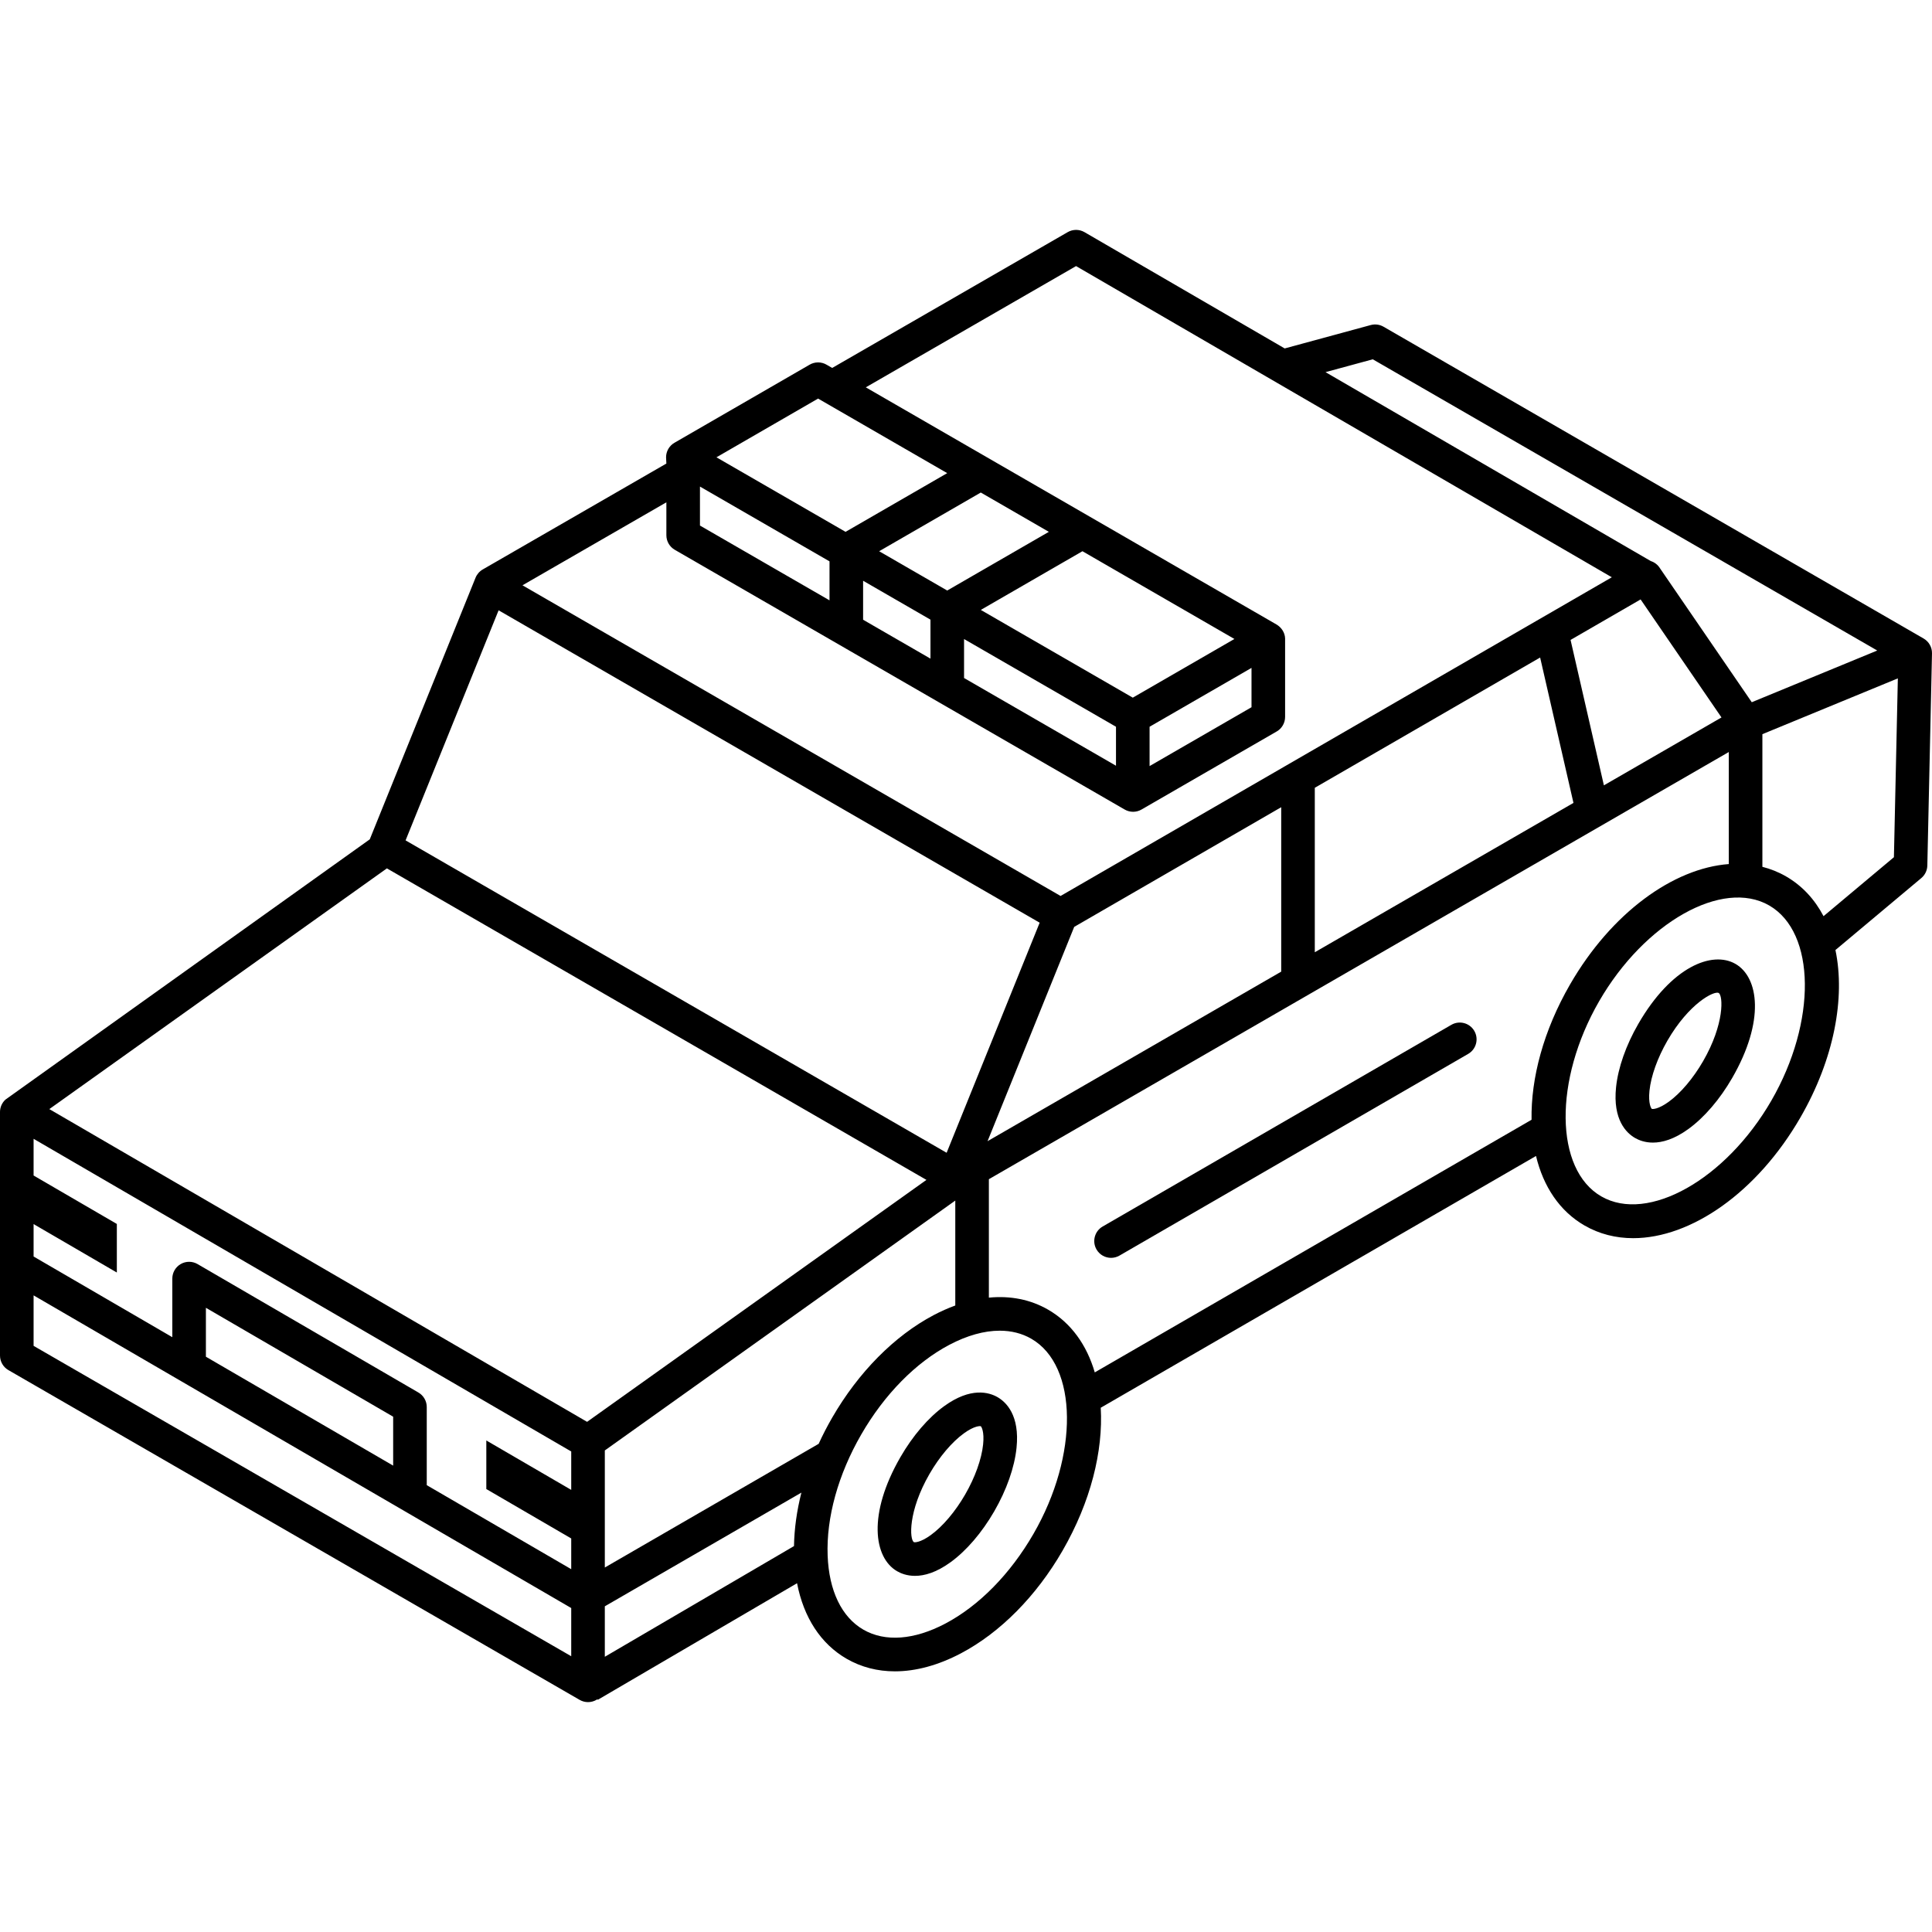 <?xml version="1.0" encoding="iso-8859-1"?>
<!-- Uploaded to: SVG Repo, www.svgrepo.com, Generator: SVG Repo Mixer Tools -->
<!DOCTYPE svg PUBLIC "-//W3C//DTD SVG 1.1//EN" "http://www.w3.org/Graphics/SVG/1.1/DTD/svg11.dtd">
<svg fill="#000000" height="800px" width="800px" version="1.1" id="Capa_1" xmlns="http://www.w3.org/2000/svg" xmlns:xlink="http://www.w3.org/1999/xlink" 
	 viewBox="0 0 460.145 460.145" xml:space="preserve">
<g>
	<path d="M237.595,332.767c-2.032-1.174-6.387-2.456-12.718,2.133c-3.784,2.742-7.485,7.054-10.422,12.141h0
		c-7.855,13.606-6.345,23.971-0.792,27.177c0.938,0.541,2.37,1.106,4.264,1.106c2.209,0,5.045-0.769,8.455-3.24
		c3.784-2.742,7.485-7.054,10.421-12.141c2.938-5.086,4.821-10.448,5.304-15.096C242.915,337.069,239.627,333.94,237.595,332.767z
		 M234.149,344.021c-0.363,3.502-1.922,7.848-4.275,11.923c-2.352,4.075-5.337,7.597-8.188,9.664
		c-2.511,1.82-3.874,1.768-4.023,1.683c-1.057-0.61-1.42-7.345,3.721-16.249h0c2.353-4.075,5.337-7.597,8.189-9.664
		c2.508-1.818,3.874-1.767,4.023-1.683C233.743,339.78,234.469,340.938,234.149,344.021z"/>
	<path d="M413.341,229.574c-5.553-3.204-15.284,0.67-23.14,14.275c-2.938,5.087-4.82,10.449-5.304,15.097
		c-0.809,7.778,2.479,10.908,4.512,12.081c0.938,0.542,2.37,1.106,4.264,1.106c2.208,0,5.045-0.769,8.454-3.24
		c3.784-2.743,7.485-7.054,10.422-12.141C420.405,243.145,418.894,232.78,413.341,229.574z M405.622,252.751
		c-2.353,4.075-5.337,7.597-8.188,9.664c-2.508,1.816-3.875,1.77-4.023,1.683c-0.147-0.085-0.875-1.244-0.555-4.326
		c0.364-3.502,1.922-7.849,4.274-11.923c5.142-8.904,11.16-11.95,12.212-11.347C410.398,237.112,410.762,243.847,405.622,252.751z"
		/>
	<path d="M345.674,244.08l-83.057,48.04c-1.912,1.106-2.565,3.553-1.46,5.465c0.742,1.282,2.085,1.998,3.467,1.998
		c0.68,0,1.368-0.173,1.999-0.538l83.057-48.04c1.912-1.106,2.565-3.553,1.46-5.465C350.033,243.627,347.587,242.974,345.674,244.08
		z"/>
	<path d="M458.145,152.074l-128.631-74.26c-0.923-0.533-2.021-0.675-3.049-0.396l-20.488,5.569l-47.678-27.693
		c-1.238-0.719-2.767-0.722-4.007-0.006l-56.087,32.345l-1.296-0.748c-0.597-0.36-1.296-0.568-2.043-0.571c-0.003,0-0.005,0-0.008,0
		c-0.002-0.001-0.006,0-0.009,0h-0.009c-0.003,0-0.007,0-0.009,0c-0.003,0-0.005,0-0.008,0c-0.73,0.003-1.414,0.202-2.001,0.546
		l-32.186,18.594c-1.237,0.714-1.999,2.035-1.999,3.464c0,0.244,0.073,1.485,0.073,1.485l-43.738,25.225
		c-0.773,0.446-1.375,1.138-1.71,1.965l-25.193,62.31L1.291,261.899C0.468,262.657,0,263.724,0,264.843v58.01
		c0,1.429,0.762,2.75,2,3.464l136.05,78.54c0.619,0.357,1.31,0.536,2,0.536s1.381-0.179,2-0.536
		c0.081-0.047,0.154-0.103,0.231-0.155l0.086,0.146l47.467-27.772c1.58,8.166,5.65,14.44,11.794,17.987
		c3.47,2.004,7.361,3.001,11.508,3.001c4.979,0,10.328-1.439,15.752-4.303c9.341-4.931,17.926-13.606,24.174-24.429
		c6.715-11.631,9.703-23.736,9.101-34.05l103.669-59.962c1.74,7.25,5.601,13.121,11.541,16.551c3.551,2.05,7.484,3.024,11.603,3.024
		c13.724,0,29.481-10.827,39.833-28.756c8.027-13.903,10.726-28.482,8.337-39.871l20.456-17.14c0.883-0.74,1.404-1.826,1.43-2.978
		l1.111-50.523C460.176,154.166,459.41,152.805,458.145,152.074z M326.957,85.575l120.147,69.362l-29.885,12.312l-21.85-31.885
		c-0.499-0.817-1.275-1.443-2.207-1.736L315.7,88.634L326.957,85.575z M222.369,313.224c-9.34,4.931-17.926,13.606-24.174,24.429
		c-1.181,2.045-2.253,4.124-3.213,6.222l-50.931,29.459v-27.882l83.47-59.511v24.989
		C225.817,311.553,224.097,312.311,222.369,313.224z M189.107,368.232l-45.057,26.362v-12.018l46.818-27.08
		C189.775,359.815,189.176,364.1,189.107,368.232z M93.64,349.068l-44.6-25.938v-11.654l44.6,25.937V349.068z M99.651,331.655
		l-52.6-30.59c-1.237-0.719-2.764-0.722-4.005-0.009c-1.241,0.714-2.005,2.036-2.005,3.467v13.955L8,299.263v-7.724l19.828,11.538
		v-11.57L8,279.97v-8.74l128.05,74.469v9.147l-20.223-11.768v11.57l20.223,11.768v7.317l-34.41-20.012v-18.608
		C101.64,333.688,100.882,332.371,99.651,331.655z M235.206,271.795l20.637-51.038l49.303-28.503v39.163L235.206,271.795z
		 M313.145,187.629l53.669-31.028l7.939,34.629l-61.608,35.569V187.629z M382.001,187.045l-7.94-34.634l16.683-9.645l19.263,28.11
		L382.001,187.045z M194.845,94.93l30.753,17.758l-24.211,13.981l-30.751-17.753L194.845,94.93z M166.71,115.887l30.856,17.813
		v9.284l-30.856-17.813V115.887z M205.566,138.319l16.043,9.262v9.284l-16.043-9.262V138.319z M229.609,152.199l36.187,20.891v9.284
		l-36.187-20.891V152.199z M273.796,173.089l24.276-14.017v9.368l-24.276,14.017V173.089z M269.796,166.161l-36.197-20.897
		l24.207-13.979l36.195,20.9L269.796,166.161z M225.599,140.646l-16.212-9.359l24.209-13.981l16.211,9.361L225.599,140.646z
		 M160.71,130.945l107.16,61.863c0.619,0.357,1.31,0.536,2,0.536s1.382-0.179,2-0.536l32.203-18.594c1.237-0.714,2-2.035,2-3.464
		v-18.706c-0.049-1.373-0.877-2.631-2.073-3.322l-97.793-56.469l50.077-28.879l127.602,74.116l-131.287,75.902l-128.159-73.99
		l34.271-19.765v7.843C158.71,128.909,159.473,130.23,160.71,130.945z M118.752,145.357l128.866,74.401l-22.158,54.798
		L96.598,200.152L118.752,145.357z M92.148,206.82l128.502,74.195l-80.823,57.625l-128.08-74.487L92.148,206.82z M8,320.543v-12.025
		l128.05,74.469v11.478L8,320.543z M246.135,365.332c-5.505,9.534-12.956,17.118-20.981,21.354
		c-7.423,3.918-14.357,4.433-19.526,1.448c-5.169-2.984-8.19-9.247-8.508-17.634c-0.344-9.068,2.499-19.313,8.003-28.848h0
		c5.504-9.534,12.956-17.118,20.98-21.354c4.239-2.238,8.318-3.365,12-3.365c2.766,0,5.309,0.637,7.525,1.917
		C256.745,325.267,256.976,346.554,246.135,365.332z M364.771,266.693l-104.029,60.17c-1.905-6.507-5.619-11.769-11.113-14.941
		c-4.185-2.417-8.988-3.36-14.109-2.864v-28.207l176.229-101.743v26.685c-13.226,0.997-27.961,11.612-37.808,28.667
		C367.617,245.415,364.599,256.789,364.771,266.693z M421.882,262.139c-10.842,18.777-29.395,29.222-40.508,22.803
		c-11.115-6.417-11.347-27.703-0.506-46.481c10.842-18.778,29.395-29.22,40.508-22.804
		C432.492,222.075,432.723,243.361,421.882,262.139z M434.313,218.205c-2.095-3.994-5.079-7.248-8.937-9.476
		c-1.786-1.031-3.673-1.779-5.628-2.279v-31.591l32.263-13.292l-0.937,42.593L434.313,218.205z"/>
</g>
</svg>
